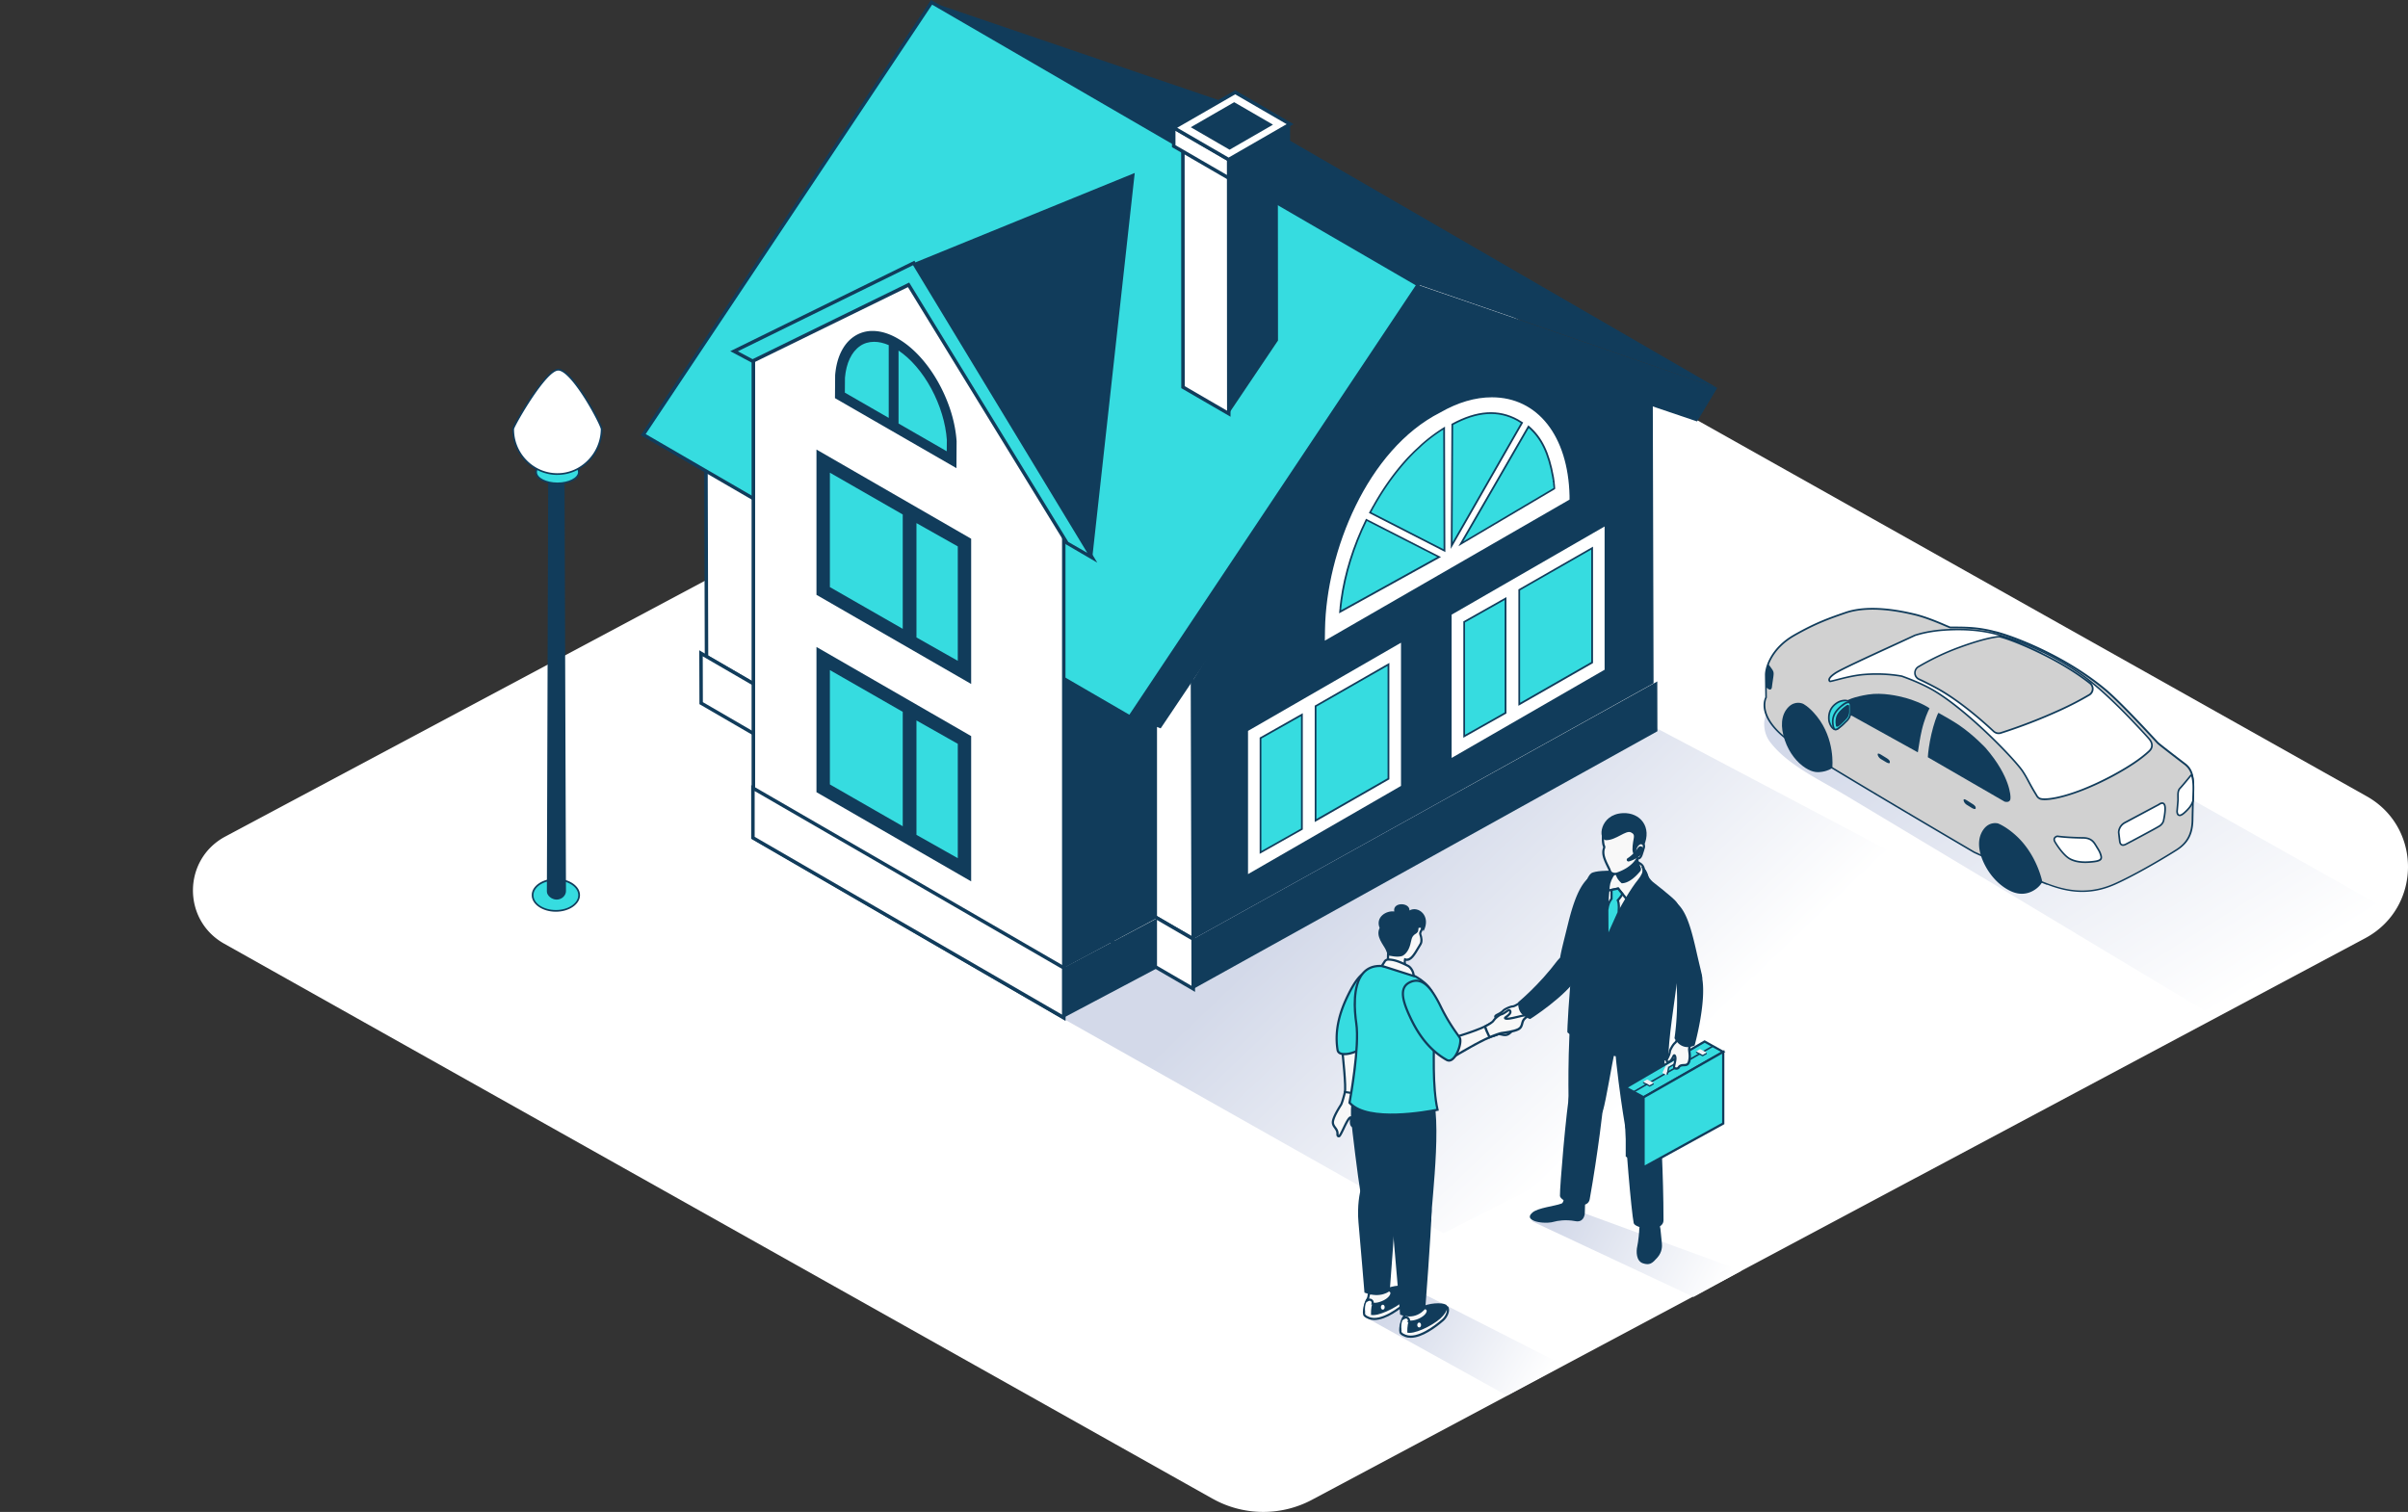 <svg xmlns="http://www.w3.org/2000/svg" width="379" height="238" fill="none"><rect width="100%" height="100%" fill="#333333" stroke="none"/><path fill="#fff" d="M190.844 235.918 35.293 148.556c-6.608-3.699-6.553-13.215.102-16.839l165.371-88.19a27.3 27.3 0 0 1 26.367.15l145.342 81.656c8.758 4.897 8.684 17.508-.13 22.312l-165.706 88.366a16.32 16.32 0 0 1-15.785-.093z"/><path fill="url(#a)" d="m321.025 146.456-93.836 47.681-62.917-35.517 90.495-47.133z" style="mix-blend-mode:multiply"/><path fill="#fff" d="m187.792 147.822-76.598-44.448-.112-40.061 76.599 43.89z"/><path fill="#113C5B" d="m188.071 148.296-.409-.242-76.738-44.522v-.158l-.112-40.536.41.233 76.738 43.964v.158l.121 41.093zm-76.598-45.08 76.049 44.132-.111-39.987-76.05-43.566.112 39.43z"/><path fill="#113C5B" d="m260.863 115.111-73.043 40.554-.028-7.843 73.052-40.554z"/><path fill="#fff" d="m187.82 155.665-77.464-44.978-.019-7.843 77.455 44.978z"/><path fill="#113C5B" d="m188.09 156.139-.41-.242-77.594-45.052-.028-8.484.41.241 77.594 45.052zm-77.464-45.61 76.905 44.653-.018-7.212-76.906-44.652z"/><path fill="#113C5B" d="m260.137 63.108.121 44.448-72.466 40.266-.112-40.619 35.433-56.808 37.024 12.713M182.105 152.422l-14.649 7.75-.028-7.843 14.677-7.769z"/><path fill="#113C5B" d="m182.105 144.513-14.668 7.862-.019-45.554 14.687-7.87zM270.282 61.063 223.224 44.81 146.626.362l45.652 15.557 78.004 45.144"/><path fill="#606060" d="M178.066 102.807s0 .028.019.037c0 0 0-.018-.01-.028 0-.018-.009-.028-.018-.037v.009z"/><path fill="#fff" d="m220.637 123.8-24.347 14.032v-22.861l24.347-14.041z"/><path fill="#113C5B" d="M196.159 138.074v-23.186l.065-.037 24.553-14.153v23.185l-.065.038zm.27-23.019V137.6l24.078-13.884v-22.544z"/><path fill="#36DCE0" d="m218.533 122.583-11.466 6.57v-18.001l11.466-6.579z"/><path fill="#113C5B" d="M206.927 129.394v-18.316l11.746-6.728v18.325l-11.746 6.728zm.27-18.158v17.684l11.197-6.412v-17.684z"/><path fill="#36DCE0" d="m204.908 130.509-6.506 3.68v-18.01l6.506-3.67z"/><path fill="#113C5B" d="M198.262 134.421v-18.316l6.785-3.838v18.316l-6.785 3.829zm.27-18.158v17.694l6.236-3.522v-17.694zM270.282 61.063l-3.174 5.279-42.357-14.349-42.068 62.662-4.84-1.784 45.214-68.07 47.225 16.262"/><path fill="#36DCE0" d="m223.225 44.81-45.382 68.061-76.608-44.448L146.626.363l76.599 44.447"/><path fill="#113C5B" d="m177.926 113.234-.223-.13-76.85-44.597.158-.242L146.533 0l.223.13 76.85 44.597-.158.241-45.531 68.266h.009Zm-76.3-44.903 76.123 44.178 45.085-67.597L146.71.734 101.626 68.33"/><path fill="#fff" d="m148.087 41.372 19.35 31.865v86.972l-48.863-28.353V56.51l29.513-15.138"/><path fill="#113C5B" d="m167.707 160.683-49.412-28.669V56.342l.149-.074L148.18 41.01l.131.214 19.387 31.94v87.52zm-48.863-28.985 48.314 28.028V73.311l-19.173-31.586-29.132 14.952v75.021z"/><path fill="#36DCE0" d="m171.914 87.799-3.956-2.277-24.952-40.675-24.553 12.007-2.922-1.562 28.284-13.883 28.099 46.39"/><path fill="#113C5B" d="m172.705 88.57-4.979-2.908L142.903 45.2l-24.45 11.96-3.518-1.877 28.983-14.237.13.214 28.657 47.31m-4.551-3.252 2.978 1.71-27.428-45.275-27.578 13.549 2.327 1.236 24.646-12.062.13.213 24.915 40.62.01.009"/><path fill="#113C5B" d="m171.914 87.8-28.099-46.39 34.782-14.182-6.683 60.571"/><path fill="#fff" d="M226.613 64.827c2.764-1.598 5.538-2.416 8.19-2.416 7.288 0 12.127 6.133 12.351 15.63l.018.688-38.792 22.368.037-2.053c.205-12.211 6.655-28.353 18.205-34.207l-.009-.01"/><path fill="#113C5B" d="m208.23 101.329.038-2.295c.204-12.257 6.682-28.445 18.279-34.328 2.802-1.617 5.575-2.434 8.256-2.434 7.362 0 12.267 6.188 12.49 15.77l.019.77-.066.038-39.006 22.489zm26.573-38.788c-2.634 0-5.361.809-8.126 2.398-11.503 5.836-17.925 21.921-18.13 34.095l-.028 1.812 38.513-22.2v-.605c-.223-9.413-5.016-15.5-12.22-15.5z"/><path fill="#36DCE0" d="M215.964 80.095s.019-.037.038-.065a.444.444 0 0 1 .037-.065c.009-.019.028-.037.037-.065.009-.028.028-.047.037-.074l.038-.065c.009-.028.028-.047.037-.075.009-.018.028-.037.037-.065.009-.018.019-.046.037-.065l.038-.065c.009-.028.027-.037.037-.065 1.582-2.788 3.397-5.288 5.361-7.388l.046-.046c.019-.019.028-.037.047-.047.018-.018.028-.037.046-.046.01-.019.028-.028.047-.047.018-.018.028-.037.046-.046.019-.019.028-.037.047-.047.009-.018.028-.027.14-.148l.046-.047c.019-.018.028-.037.047-.046l.046-.047.391-.39c.019-.019.028-.028 1.136-1.06a24.677 24.677 0 0 1 3.499-2.601l.056 19.292-11.709-5.994c.084-.149.159-.307.242-.456.028-.046.047-.093.075-.148l.018-.019"/><path fill="#113C5B" d="m227.487 86.907-12.034-6.161.391-.725.121.065-.103-.093.056-.102s.028-.047.037-.065l.14-.251.139.037-.121-.065s.019-.037.038-.056l.074-.13c1.582-2.797 3.397-5.287 5.38-7.416l.046-.046.037-.037.205-.214.047-.046.242-.242c.13-.13.251-.26.391-.39.018-.019.028-.028 1.135-1.06a25.91 25.91 0 0 1 3.518-2.62l.205-.13.056 19.766zm-11.662-6.273 11.383 5.827-.056-18.827a24.287 24.287 0 0 0-3.276 2.462c-1.015.948-1.117 1.041-1.126 1.05l-.391.39-.233.242s-.037.028-.037.037l-.205.214s-.028.037-.047.047l-.018.018c-1.992 2.138-3.788 4.61-5.361 7.379l-.261.455s-.037.065-.046.084l-.317.604-.009.018"/><path fill="#36DCE0" d="M210.949 95.986v-.316l.028-.25c0-.02 0-.038.046-.447 0-.019 0-.037.066-.465.567-4.181 1.926-8.54 3.946-12.675l11.438 5.855-15.58 8.623v-.065c0-.083.019-.167.019-.25l.037-.01"/><path fill="#113C5B" d="m210.762 96.544.075-.8.139-.037h-.139l.028-.297c0-.019 0-.037.037-.316l.074-.604c.568-4.2 1.945-8.596 3.965-12.713l.065-.12.121.065 11.672 5.966-.224.12-15.813 8.745v-.01m.326-.549v.056l15.124-8.373-11.085-5.668c-1.973 4.06-3.313 8.382-3.872 12.508l-.074.604c-.028.27-.037.288-.037.306l-.047.447-.139.028h.139v.102l-.009-.01"/><path fill="#36DCE0" d="m238.842 66.12.707.436-11.066 19.32.093-19.07c3.965-2.155 7.278-2.322 10.266-.678v-.009"/><path fill="#113C5B" d="m228.343 86.396.103-19.673.074-.037c3.937-2.147 7.334-2.36 10.396-.679l.708.437.111.065-.065.12-11.327 19.776v-.01m.373-19.506-.094 18.465 10.741-18.753c-.186-.12-.558-.344-.586-.362-2.96-1.627-6.245-1.413-10.061.65"/><path fill="#36DCE0" d="M244.436 75.115s.009.065.019.111v.047c0 .018 0 .037.037.278v.047c.009.093.028.186.037.279v.223c.009.111.028.223.037.344 0 .018 0 .037.037.39v.056l-14.733 8.716 10.657-18.455c2.047 1.747 3.183 4.144 3.862 7.954l.047.01"/><path fill="#113C5B" d="m229.544 85.996.261-.455 10.74-18.595.121.111c2.048 1.747 3.22 4.154 3.909 8.03l.112.77v.056l.018.177c.01.102.028.214.038.334v.056l.037.428-.065.102-15.19 8.986h.019m11.076-18.623-10.313 17.861 14.212-8.41-.037-.353c-.009-.13-.028-.242-.037-.344v-.037l.13-.056-.139.019v-.093s-.019-.037-.019-.047l-.037-.288.13-.065-.14.019-.065-.428c-.661-3.735-1.777-6.068-3.695-7.768l.01-.01m4.011 9.47h.019-.028.009"/><path fill="#fff" d="m193.395 65.125-7.204-4.182-.019-39.848 7.204 4.182.019 39.848"/><path fill="#113C5B" d="m193.674 65.599-7.753-4.498-.019-40.49 7.753 4.499.019 40.489m-7.204-4.814 6.655 3.866-.019-39.216-6.655-3.857.019 39.216v-.01"/><path fill="#BA1A15" d="m201.12 20.807-7.744 4.47-7.204-4.182 7.753-4.47z"/><path fill="#113C5B" d="m201.148 53.601-7.753 11.524-.019-39.848 7.744-4.47.028 32.794"/><path fill="#fff" d="m193.386 28.027-8.647-5.018-.009-2.9 8.646 5.019.01 2.9"/><path fill="#113C5B" d="m193.656 28.501-9.196-5.334v-3.54l9.186 5.334v3.54h.01m-8.647-5.65 8.097 4.693v-2.277l-8.097-4.692V22.852"/><path fill="#fff" d="m203.047 19.552-9.671 5.576-8.646-5.018 9.67-5.576 8.647 5.018"/><path fill="#113C5B" d="M193.376 25.435 184.19 20.1l10.219-5.891 9.187 5.334-10.22 5.892m-8.097-5.325 8.097 4.693 9.131-5.26-8.098-4.693-9.13 5.26"/><path fill="#113C5B" d="m200.357 19.627-6.832 3.94-6.105-3.54 6.831-3.941 6.106 3.54M203.056 22.452l-9.67 5.575-.01-2.899 9.671-5.576.009 2.9"/><path fill="#fff" d="M167.418 160.191 118.5 131.885v-7.834l48.918 28.306z"/><path fill="#113C5B" d="m167.688 160.665-49.459-28.623v-8.465l49.459 28.622zm-48.909-28.938 48.369 27.99v-7.202l-48.369-27.99zM132.349 55.46c.503-1.05 1.182-1.877 2.02-2.454a5.121 5.121 0 0 1 2.969-.91c1.256 0 2.597.4 3.974 1.199 2.476 1.421 4.803 3.995 6.543 7.22a24.496 24.496 0 0 1 1.861 4.442c.457 1.515.745 3.02.847 4.516l-.027 4.22-19.118-11.022.028-3.615c.112-1.375.419-2.583.903-3.596"/><path fill="#36DCE0" d="M135.337 54.484c.651-.455 1.414-.678 2.243-.678.735 0 1.498.176 2.299.52v11.458l-6.906-3.977.018-2.351c.196-2.277 1.024-4.052 2.346-4.963zM146.58 61.184c1.396 2.584 2.261 5.446 2.447 8.067l-.018 1.784-7.586-4.368V55.181c1.936 1.301 3.751 3.401 5.157 6.003"/><path fill="#fff" d="m252.691 105.511-24.348 14.032v-22.86l24.348-14.042z"/><path fill="#113C5B" d="M228.204 119.776V96.59l.065-.037L252.822 82.4v23.176l-.065.037-24.553 14.153zm.27-23.019v22.554l24.078-13.884V82.874l-24.078 13.883"/><path fill="#36DCE0" d="m250.588 104.294-11.476 6.57v-18l11.476-6.58z"/><path fill="#113C5B" d="M238.982 111.096V92.78l11.746-6.728v18.325l-11.746 6.728zm.27-18.158v17.684l11.196-6.412V86.516l-11.196 6.412v.01"/><path fill="#36DCE0" d="m236.962 112.221-6.515 3.68v-18.01l6.515-3.68z"/><path fill="#113C5B" d="M230.317 116.133V97.817l6.785-3.829v18.316zm.27-18.158v17.693l6.236-3.522V94.453l-6.236 3.522M152.853 138.743l-24.348-14.042v-22.86l24.348 14.032z"/><path fill="#36DCE0" d="m142.084 130.063-11.466-6.579v-18.001l11.466 6.57zM144.244 113.41V131.42l6.505 3.67v-18z"/><path fill="#113C5B" d="m152.853 107.667-24.348-14.032v-22.87l24.348 14.042z"/><path fill="#36DCE0" d="m142.084 98.988-11.466-6.57v-18.01l11.466 6.58v18M150.749 104.024l-6.505-3.68v-18l6.505 3.67z"/><path fill="url(#b)" d="M326.758 146.948c-12.193-7.304-24.376-14.617-36.568-21.922-3.937-2.36-8.879-4.637-11.625-8.261a4.566 4.566 0 0 1-.698-1.412c-1.052-3.792 2.299-5.567 5.203-6.775 4.877-2.017 9.81-3.996 15.04-5.065 1.908-.39 3.891-.65 5.845-.241 4.654.966 10.015 5.102 14.222 7.471 5.575 3.141 11.14 6.282 16.715 9.423 11.588 6.524 23.166 13.057 34.754 19.58 3.723 2.101 2.81 1.589 6.543 3.69l-29.03 15.76-20.401-12.229z" style="mix-blend-mode:multiply"/><path fill="#D1D1D1" d="M343.818 120.222s-3.797-2.899-4.188-3.262c-.019-.018-5.687-6.235-8.293-8.4-6.878-5.725-15.524-8.69-17.553-9.117a1.584 1.584 0 0 1-.233-.074c-2.429-.576-4.086-.585-6.599-.585-.13 0-3.239-1.506-5.751-2.091-2.69-.623-7.195-1.46-10.75-.233-2.513.874-4.663 1.617-8.051 3.55-3.555 2.026-4.477 5.028-4.477 6.226 0 .093.047 3.55.047 3.55s-1.666 2.862 3.481 6.728c2.922 2.184 29.271 17.638 29.271 17.638s8.367 3.829 11.513 5.028c2.922 1.115 6.375 1.84 10.471.055 2.224-.966 6.375-3.224 9.865-5.436 1.806-1.143 2.513-2.639 2.513-4.888 0-.66.121-4.479.121-4.684.047-2.276-.354-3.252-1.396-4.014z"/><path fill="#113C5B" d="M322.198 139.3c-3.118-1.18-11.439-4.99-11.532-5.037-.261-.158-26.395-15.472-29.29-17.647-4.951-3.708-3.713-6.514-3.537-6.858 0-.381-.046-3.429-.046-3.522 0-1.301.949-4.293 4.542-6.347 3.406-1.942 5.566-2.695 8.079-3.56 3.936-1.365 9.121-.166 10.824.224 1.899.437 4.104 1.385 5.165 1.85.289.12.531.222.559.231 2.401 0 4.141 0 6.654.605 0 0 .066.027.196.055 2.364.493 10.927 3.587 17.609 9.145 2.187 1.821 6.478 6.421 8.218 8.317l.084.083c.373.353 4.086 3.188 4.17 3.253 1.117.818 1.498 1.896 1.452 4.117 0 .055-.01.343-.019.762a272.939 272.939 0 0 0-.102 3.912c0 2.36-.773 3.856-2.578 4.999-3.37 2.128-7.53 4.424-9.885 5.446-1.815.79-3.499 1.078-5.044 1.078-2.122 0-3.984-.558-5.519-1.143zm-8.675-39.801c-2.457-.586-4.188-.586-6.571-.586-.055 0-.111-.028-.66-.26-1.061-.455-3.258-1.403-5.129-1.83-1.684-.39-6.813-1.571-10.675-.233-2.494.864-4.644 1.608-8.032 3.541-3.621 2.063-4.412 5.111-4.412 6.114 0 .093.047 3.513.047 3.55v.037l-.019.028s-1.536 2.825 3.444 6.561c2.876 2.156 29.001 17.471 29.252 17.619.084.038 8.405 3.848 11.504 5.019 2.616.994 6.152 1.895 10.368.065 2.346-1.013 6.488-3.299 9.847-5.427 1.722-1.088 2.458-2.519 2.458-4.777 0-.493.065-2.723.102-3.922.009-.418.019-.706.019-.762.046-2.146-.298-3.131-1.35-3.903-.158-.12-3.807-2.908-4.188-3.261 0 0-.037-.038-.103-.112-1.74-1.886-6.012-6.477-8.19-8.289-6.645-5.52-15.143-8.596-17.498-9.089a.908.908 0 0 1-.232-.074l.018-.01"/><path fill="#fff" d="m334.437 129.496 5.333-2.853s1.005-.808 1.005.642c0 .771-.223 1.737-.223 1.737s-.037.604-.689 1.013c-.651.419-5.24 2.835-5.24 2.835s-.875.529-.996-.437l-.167-1.403s-.038-.995.968-1.543z"/><path fill="#113C5B" d="M333.878 133.093c-.205-.102-.326-.316-.372-.632a60.25 60.25 0 0 1-.168-1.413c0-.046-.018-1.078 1.034-1.663l5.314-2.834c.046-.037.484-.381.847-.205.242.121.372.437.372.948 0 .781-.214 1.729-.223 1.747 0 .028-.047.669-.754 1.115-.652.409-5.054 2.742-5.24 2.835-.019 0-.27.167-.549.167a.663.663 0 0 1-.261-.056zm5.957-6.329-5.333 2.853c-.912.502-.903 1.385-.903 1.413l.168 1.403c.027.232.102.372.223.437.186.083.475-.037.577-.102.046-.019 4.588-2.426 5.231-2.835.586-.362.633-.892.633-.929 0 0 .214-.957.214-1.71 0-.39-.084-.641-.224-.715-.028-.019-.065-.019-.102-.019-.177 0-.391.139-.484.214zM277.951 108.16c.903.883.94-.037.94-.037.335-2.64.503-2.082-.447-3.429-.028-.038-.139-.093-.158-.131-.456 1.078-.363 1.859-.344 3.597zM310.954 127.21c0 .26-.381.102-.586-.018l-.828-.511c-.326-.224-.447-.493-.475-.651-.084-.4.363-.13.568 0l.791.502c.205.121.521.362.53.576v.111zM297.45 119.999c.009.26-.382.102-.587-.019l-.837-.502c-.326-.223-.447-.492-.484-.641-.084-.399.363-.13.567-.009l.801.492c.205.121.521.363.53.567v.121z"/><path fill="#fff" d="M344.954 121.988a.826.826 0 0 0-.242.213s-1.163 1.441-1.61 1.905c-.447.465-.27 1.32-.307 1.887-.056.79-.14 1.728-.14 1.728s-.018 1.292 1.192.186c.605-.557 1.089-1.087 1.321-1.877.019-.697.037-1.208.047-1.589v-.074c.018-1.032-.056-1.785-.261-2.379"/><path fill="#113C5B" d="M342.869 128.437c-.344-.149-.344-.669-.344-.734 0 0 .084-.93.149-1.729.009-.139 0-.297 0-.474-.01-.52-.028-1.115.344-1.496.438-.455 1.592-1.877 1.601-1.896.019-.018.14-.185.289-.25l.13-.066.046.14c.205.595.289 1.366.27 2.416v.074c-.009.363-.028.855-.046 1.515v.102c-.233.79-.689 1.329-1.359 1.943-.354.325-.642.492-.875.492a.437.437 0 0 1-.186-.046zm1.945-6.161c-.046.055-1.172 1.449-1.619 1.914-.289.307-.279.836-.27 1.31v.502c-.056.79-.139 1.719-.139 1.719 0 .103.037.419.195.484.084.037.307.037.782-.4.651-.595 1.07-1.087 1.275-1.794v-.074c.018-.66.037-1.143.046-1.515v-.065c.019-.92-.046-1.617-.204-2.156a.27.27 0 0 0-.066.084z"/><path fill="#fff" d="M330.685 134.71c-.167-.632-.372-.911-.902-1.775-.382-.623-.866-1.032-1.927-1.05-2.755-.037-4.058-.251-4.058-.251s-.726.148-.391.827c.149.307 1.387 2.277 2.495 2.788.679.316 1.545.539 2.978.436 1.498-.111 1.992-.288 1.815-.975z"/><path fill="#113C5B" d="M325.846 135.369c-1.163-.539-2.411-2.574-2.55-2.843-.121-.242-.14-.456-.047-.632.14-.298.512-.381.521-.381h.056c.01 0 1.331.213 4.04.251 1.191.018 1.684.548 2.029 1.115l.204.325c.391.632.568.911.717 1.487.065.26.047.474-.065.632-.242.325-.838.427-1.862.502a9.351 9.351 0 0 1-.688.027c-1.164 0-1.862-.241-2.355-.473zm4.03-2.035-.205-.325c-.363-.586-.8-.976-1.815-.985-2.522-.037-3.853-.223-4.058-.251-.065.018-.251.084-.325.232-.047.112-.038.242.046.409.121.251 1.35 2.23 2.429 2.723.55.26 1.387.539 2.914.427.874-.065 1.489-.158 1.666-.399.046-.065.093-.167.027-.418-.139-.53-.297-.79-.688-1.413zM314.482 129.627s-1.341-.4-2.308.957c-1.052 1.477-.838 3.503.232 5.585 1.071 2.081 2.653 3.466 4.105 4.126 1.452.669 2.587.353 3.211.065 1.266-.586 1.722-1.543 1.722-1.543s-.838-4.377-4.282-7.415c-1.545-1.366-2.68-1.775-2.68-1.775"/><path fill="#113C5B" d="M315.17 133.4c.857.501 1.741 2.053 1.946 2.825.204.78.177 1.44-.326 1.756-.503.316-1.834-.139-2.634-1.124-.8-.986-1.135-2.147-1.135-2.677 0-.53.456-1.765 2.14-.78zM283.721 110.762s-1.182-.548-2.261.567c-1.173 1.217-1.248 3.113-.549 5.176.698 2.063 1.973 3.55 3.22 4.358 1.247.809 2.057.725 2.69.623.958-.149 1.563-.595 1.563-.595.019-.176.475-4.516-2.429-8.14-1.303-1.617-2.234-1.998-2.234-1.998z"/><path fill="#113C5B" d="M283.833 114.572c.726.585 1.331 2.128 1.415 2.881.083.743-.14 1.245-.652 1.468-.512.223-1.563-.27-2.168-1.282-.605-1.023-.633-2.054-.615-2.547.019-.548.587-1.654 2.011-.511zM316.436 125.51s.093-3.151-3.918-7.779c0 0-1.861-2.007-4.188-3.596-.801-.548-2.402-1.468-3.23-1.924-.223.289-.763 1.813-1.126 3.402-.317 1.384-.512 2.825-.549 3.587l12.081 6.988s1.014.325.921-.688zM302.466 114.971c.4-1.7.977-3.001 1.229-3.475-1.033-.725-2.765-1.366-3.732-1.626-1.201-.326-3.705-.902-5.948-.539-2.085.334-3.416.827-3.927 1.375-.68.725.288 1.357.288 1.357l11.476 6.365c.195-1.161.344-2.304.614-3.438z"/><path fill="#36DCE0" d="M289.325 110.539c-.764.427-1.573 1.217-1.471 2.722.047.772.698 1.961 1.405 1.45.726-.53.959-.892 1.331-1.236.307-.288.615-.725.615-1.254 0-.53.055-.772.037-1.236-.037-1.05-1.452-.707-1.908-.446z"/><path fill="#113C5B" d="M288.617 114.888c-.484-.223-.856-1.022-.893-1.626-.084-1.255.456-2.24 1.545-2.844.344-.195 1.191-.437 1.703-.149.177.093.382.298.4.707 0 .25 0 .436-.018.641-.01.167-.019.344-.019.595 0 .604-.354 1.068-.661 1.347a4.71 4.71 0 0 0-.316.316c-.242.26-.512.548-1.024.92a.707.707 0 0 1-.428.149.66.66 0 0 1-.289-.065zm.773-4.247c-1.005.567-1.48 1.44-1.406 2.602.038.52.363 1.227.745 1.413.149.074.298.055.447-.056.493-.363.754-.641.996-.892.111-.121.214-.223.325-.335.261-.251.577-.65.577-1.161 0-.261.01-.447.019-.614.009-.204.019-.372.009-.613 0-.232-.093-.4-.26-.493a1.002 1.002 0 0 0-.456-.093c-.373 0-.782.131-.996.251z"/><path fill="#36DCE0" d="M289.874 111.096c-.959.8-1.527 1.617-1.397 2.825.038.298.066.567.242.874a.534.534 0 0 0 .54-.084c.726-.529.95-.799 1.313-1.143.307-.288.67-.687.679-1.468 0-.548 0-.641-.009-1.106 0-.046 0-.083-.019-.13-.13-.502-.642-.353-1.349.242z"/><path fill="#113C5B" d="m288.673 114.916-.046-.019-.019-.046c-.177-.316-.223-.595-.261-.92-.149-1.403.643-2.277 1.443-2.937.549-.464.959-.632 1.247-.548.112.037.251.13.317.381a.741.741 0 0 1 .018.149c.019.455.019.557.009 1.115 0 .78-.353 1.217-.716 1.561-.084.074-.158.149-.233.223-.26.26-.53.52-1.098.939a.68.68 0 0 1-.419.148.74.74 0 0 1-.242-.046m1.284-3.717c-1.07.892-1.461 1.682-1.349 2.713.028.288.065.521.205.772.13.037.251 0 .372-.084a8.11 8.11 0 0 0 1.07-.911c.075-.074.149-.148.233-.223.307-.288.633-.66.642-1.375 0-.548 0-.641-.009-1.097 0-.037 0-.074-.009-.102-.038-.158-.121-.186-.14-.195h-.075c-.13 0-.409.084-.921.511z"/><path fill="#113C5B" d="M290.311 111.245s-.698.511-1.098 1.143c-.223.335-.335.892-.316 1.357.027.455.083.595.121.622.158.121.4-.037.809-.408.354-.316.791-.8.791-.8s.41-.362.438-1.022c.009-.325 0-.92 0-.929 0-.456-.447-.223-.735.046z"/><path fill="#fff" d="M288.049 107.249c.67-.083 2.858-.836 5.166-1.059 3.062-.26 5.389.112 6.096.242 2.038.734 3.751 1.505 5.035 2.258 5.454 3.234 12.844 10.984 13.998 12.712.866 1.311.838 1.59 2.178 3.764 0 0 .177.4.531.53.977.399 5.193-.26 11.383-3.569 3.369-1.821 4.97-3.103 5.835-3.921.996-.957-.093-1.998-.093-1.998s-.577-.688-2.997-3.216c-2.727-2.834-4.793-4.609-4.793-4.609s-1.154-.994-2.15-1.747c-2.997-2.212-6.478-4.07-10.229-5.585-1.2-.465-1.973-.734-2.392-.836-2.066-.688-4.988-1.422-9.828-1.069-2.792.223-4.365.827-4.402.827-3.584 1.691-11.504 5.223-12.565 5.975-1.461 1.004-.773 1.283-.773 1.283zm13.887-2.304a40.007 40.007 0 0 1 6.412-3.039c3.332-1.217 5.166-1.589 6.218-1.701.13 0 .223 0 .353.047.931.242 3.323 1.087 6.497 2.658 3.704 1.821 6.189 3.568 7.567 4.655.595.484.53 1.413-.131 1.813a46.002 46.002 0 0 1-4.616 2.388 85.517 85.517 0 0 1-9.335 3.605c-.4.112-.773.019-1.089-.241-1.992-1.859-5.566-4.963-9.028-6.849a50.1 50.1 0 0 0-2.727-1.375 1.113 1.113 0 0 1-.112-1.97z"/><path fill="#113C5B" d="M321.006 125.826c-.4-.149-.596-.586-.596-.586-.679-1.096-1.005-1.728-1.275-2.23a15.58 15.58 0 0 0-.893-1.534c-1.21-1.812-8.535-9.46-13.952-12.675-1.303-.762-3.043-1.543-4.998-2.24-.847-.158-3.127-.492-6.068-.241-1.554.149-3.071.548-4.077.808-.484.121-.856.223-1.079.26h-.065a.405.405 0 0 1-.242-.325c-.038-.325.288-.706.996-1.189.781-.549 5.063-2.519 8.841-4.256a891.723 891.723 0 0 0 3.779-1.738c.009 0 .037-.01.075-.019 1.563-.502 3.22-.715 4.346-.799 4.84-.353 7.818.381 9.866 1.069.474.121 1.303.418 2.41.845 3.9 1.571 7.353 3.448 10.257 5.595a48.95 48.95 0 0 1 2.159 1.756c.019.019 2.104 1.812 4.803 4.619 2.382 2.49 2.987 3.206 2.987 3.206s.549.529.549 1.198c0 .363-.158.697-.465.985-1.294 1.227-3.211 2.51-5.863 3.941-5.008 2.667-8.907 3.68-10.694 3.68-.354 0-.615-.038-.801-.112zm.456-23.028c3.658 1.793 6.152 3.531 7.595 4.665.316.26.484.641.456 1.05a1.258 1.258 0 0 1-.605.985 50.06 50.06 0 0 1-4.626 2.398 84.1 84.1 0 0 1-9.354 3.614c-.437.131-.856.028-1.209-.269-1.853-1.729-5.492-4.916-9.001-6.821-.93-.502-1.87-.976-2.717-1.366a1.213 1.213 0 0 1-.726-1.059 1.254 1.254 0 0 1 .605-1.143 40.102 40.102 0 0 1 6.431-3.049c2.671-.975 4.775-1.551 6.255-1.709h.148c-1.991-.586-4.756-1.088-8.907-.781-1.107.084-2.745.297-4.281.79-.046.018-.065.018-.084.028-.996.464-2.317 1.078-3.732 1.728-3.583 1.645-8.041 3.699-8.795 4.228-.819.558-.894.846-.884.939 0 .056.037.084.055.102.214-.037.568-.13 1.006-.241 1.014-.261 2.55-.669 4.123-.818 2.969-.26 5.277.084 6.152.251 1.992.715 3.741 1.496 5.054 2.267 5.454 3.225 12.816 10.919 14.035 12.75.428.651.642 1.05.912 1.552s.596 1.124 1.275 2.23c0 0 .158.353.466.465.819.334 4.783-.102 11.271-3.559 2.633-1.413 4.532-2.695 5.807-3.894.252-.242.382-.511.382-.799 0-.548-.465-1.004-.475-1.022 0 0-.605-.716-2.987-3.206-2.69-2.798-4.766-4.582-4.784-4.6a52.275 52.275 0 0 0-2.141-1.747c-2.885-2.138-6.31-4.006-10.201-5.567-.214-.083-.409-.158-.595-.232a55.083 55.083 0 0 1 4.095 1.831zm-13.076-.762c-2.16.79-4.31 1.812-6.385 3.029a.974.974 0 0 0-.484.902.961.961 0 0 0 .577.836c.856.39 1.805.874 2.736 1.375 3.537 1.924 7.195 5.13 9.047 6.859.279.241.614.315.958.223a85.754 85.754 0 0 0 9.326-3.606 47.111 47.111 0 0 0 4.598-2.388.972.972 0 0 0 .112-1.599c-1.434-1.133-3.9-2.853-7.539-4.637-3.22-1.589-5.584-2.416-6.487-2.648-.112-.038-.186-.037-.298-.037-1.443.157-3.528.724-6.18 1.7z"/><path fill="url(#c)" d="M315.636 100.233a.767.767 0 0 1 .103.037.411.411 0 0 1-.103-.037"/><path fill="#36DCE0" d="M91.146 140.917c0 1.348-1.638 2.472-3.658 2.472s-3.657-1.115-3.657-2.472c0-1.356 1.638-2.462 3.657-2.462 2.02 0 3.658 1.115 3.658 2.462"/><path fill="#113C5B" d="M87.488 143.519c-2.094 0-3.797-1.171-3.797-2.611 0-1.44 1.703-2.602 3.797-2.602 2.094 0 3.798 1.171 3.798 2.602 0 1.431-1.704 2.611-3.798 2.611m0-4.934c-1.945 0-3.527 1.04-3.527 2.332 0 1.292 1.582 2.333 3.527 2.333s3.528-1.05 3.528-2.333c0-1.282-1.583-2.332-3.528-2.332"/><path fill="#113C5B" d="M87.563 141.605c-.68 0-1.49-.595-1.49-1.273l.252-78.45c0-.68.55-1.237 1.238-1.237.689 0 1.238.558 1.238 1.236l.279 78.376c0 .679-.605 1.357-1.517 1.357v-.009"/><path fill="#36DCE0" d="M91.118 74.324c0 .976-1.508 1.785-3.37 1.785-1.86 0-3.369-.809-3.369-1.785 0-.975 1.508-1.784 3.37-1.784 1.861 0 3.369.808 3.369 1.784"/><path fill="#113C5B" d="M87.74 76.239c-1.937 0-3.51-.865-3.51-1.924 0-1.06 1.573-1.924 3.51-1.924 1.935 0 3.508.865 3.508 1.924 0 1.06-1.573 1.924-3.509 1.924m0-3.569c-1.75 0-3.23.753-3.23 1.645s1.48 1.645 3.23 1.645 3.238-.753 3.238-1.645-1.48-1.645-3.239-1.645"/><path fill="#fff" d="M87.88 58.192c-2.048-.019-7.102 8.94-7.102 9.34-.038 3.837 3.052 7.062 6.906 7.09 3.844.037 6.99-3.216 7.027-7.063 0-.706-4.598-9.358-6.823-9.376l-.009.009"/><path fill="#113C5B" d="M87.74 74.761h-.056a7.016 7.016 0 0 1-5.007-2.165 7.202 7.202 0 0 1-2.039-5.074c0-.446 3.35-6.273 5.612-8.494.67-.66 1.201-.975 1.63-.975 1.256 0 3.07 2.453 4.364 4.488 1.406 2.212 2.597 4.61 2.597 5.018a7.292 7.292 0 0 1-2.122 5.074c-1.35 1.366-3.118 2.119-4.98 2.119v.01m.13-16.43c-1.945 0-6.869 8.662-6.962 9.21a6.874 6.874 0 0 0 1.955 4.87 6.732 6.732 0 0 0 4.811 2.08h.056c1.797 0 3.49-.724 4.784-2.034a7.033 7.033 0 0 0 2.048-4.888c0-.288-1.08-2.537-2.55-4.87-1.76-2.77-3.258-4.358-4.133-4.367h-.009"/><path fill="url(#d)" d="m214.606 207.176 22.57 12.508 8.898-4.804-22.868-11.635z" style="mix-blend-mode:multiply"/><path fill="url(#e)" d="m241.001 192.186 25.549 11.969 7.557-4.126-24.664-9.014z" style="mix-blend-mode:multiply"/><path fill="#F8F8F8" d="M240.88 159.15s-1.228-1.608-1.368-1.515c-.14.093-1.033.762-1.443.79-.409.028-1.284.446-1.452.641-.558.641-1.563.725-1.2 1.115.288.307.828 0 1.107-.139.112-.047.363-.232.345 0-.038.613-2.039 2.5-1.964 2.788.084.288.372.111.484.055.791-.353 1.349.391 2.131-.195.68-.511 1.527-1.803 1.759-2.146.233-.344 1.592-1.394 1.592-1.394z"/><path fill="#113C5B" d="M234.952 163.137c-.065-.028-.158-.103-.205-.261-.056-.204.158-.474.829-1.264.372-.446.912-1.078 1.079-1.431-.018 0-.037.019-.046.028l-.084.037c-.307.149-.875.428-1.229.056-.102-.111-.139-.223-.121-.325.038-.214.252-.325.54-.474.251-.13.559-.297.782-.548.205-.233 1.135-.669 1.573-.697.214-.019.642-.251 1.284-.707l.075-.055c.13-.093.27-.186 1.601 1.552l.102.139-.14.102c-.372.288-1.368 1.097-1.554 1.357l-.046.074c-.298.437-1.089 1.617-1.75 2.119-.493.363-.922.279-1.294.195-.288-.065-.568-.121-.903.037-.083.038-.204.103-.335.103-.046 0-.102 0-.149-.028zm1.461-.447c.363.075.652.14 1.015-.13.623-.464 1.387-1.607 1.675-2.035l.047-.074c.204-.307 1.126-1.041 1.489-1.329-.428-.558-.912-1.134-1.099-1.292-.484.344-1.088.744-1.451.762-.391.028-1.201.437-1.331.576-.261.298-.605.484-.875.632-.14.075-.335.177-.354.214 0 0 0 .019.037.047.168.185.577-.01.819-.131l.14-.074c.121-.065.288-.149.428-.065.047.028.121.102.112.251-.019.362-.494.948-1.21 1.784-.307.363-.726.855-.754.985a.724.724 0 0 0 .186-.065l.047-.018a1.36 1.36 0 0 1 .549-.121c.195 0 .372.037.54.074zM251.314 137.405c1.266-.465 2.932.948 2.038 4.098-.186.66-1.88 4.944-3.406 9.07-1.527 4.116-3.444 3.169-4.133 2.156-.688-1.013-.279-2.184.987-7.323 1.256-5.148 2.559-7.277 4.523-7.992z"/><path fill="#113C5B" d="M245.125 151.213c-2.886 3.857-6.134 6.515-6.134 6.515s-.437 1.96 1.843 2.685c0 0 5.603-3.531 7.66-6.858 2.047-3.327-1.899-4.312-3.369-2.342M245.758 189.473c.446-.177.409-1.273.409-1.273l3.351-.539s-.047 2.853-.084 3.345c-.037.428-.279 1.459-1.508 1.217-1.508-.288-2.866-.046-3.323.093-.456.14-1.405.261-2.512.047-1.08-.214-1.797-.716-.903-1.487.893-.771 3.481-.994 4.56-1.413z"/><path fill="#113C5B" d="M252.449 172.727c0 .901-1.005 9.181-2.243 16.048-.363 2.008-4.654.381-4.682-.52-.037-1.357.95-13.252 1.629-17.034.391-2.165 5.287-1.245 5.296 1.506M258.015 193.515c-.018-.176.075-.576.075-.576l2.922-.567s.251.474.326 1.078c.074.604.186 1.924.233 2.305.037.39.065 1.329-.726 2.221-.792.892-1.201 1.245-2.271.883-1.071-.363-1.061-1.878-.885-2.649.177-.771.336-2.509.317-2.695z"/><path fill="#113C5B" d="M261.198 175.84c.158.883.624 9.219.624 16.225 0 2.045-4.505 1.348-4.691.465-.354-1.663-1.396-13.558-1.396-17.052 0-2.203 4.97-2.333 5.463.362M255.13 159.93c.046 1.71-.633 4.117-1.015 5.743-.381 1.617-1.331 7.555-1.824 9.163-.652 2.082-5.417 1.022-5.417-1.728 0-.902-.242-11.942.996-18.818.363-2.008 7.241 4.739 7.269 5.64z"/><path fill="#113C5B" d="M261.822 161.761c.604 2.277-.261 14.144-.475 15.816-.27 2.184-5.073 2.481-5.557-.214-.158-.882-1.954-11.709-1.954-18.706 0-2.044 7.753 2.24 7.986 3.104"/><path fill="#113C5B" d="m253.362 137.061 4.151-1.05s.791.102.996.307c.353.353.595.836.744 1.236.186.483.494.929.894 1.273 0 0 2.997 2.314 3.667 3.094 2.559 2.983-1.238 18.14-1.238 25.026 0 0-6.431-.121-9.912-1.022l-.708-2.593-1.079 1.775c-1.21-.344-4.058-2.435-4.179-2.593-.121-.158 1.154-23.027 3.723-25.025.586-.456 2.95-.428 2.95-.428z"/><path fill="#113C5B" d="M252.403 138.585c.149-.409.409-.781.754-1.05.353-.279.828-.53 1.303-.39 0 0-1.089.409-.913 1.998.075.632-.027 1.663.066 2.843.111 1.338-.615 5.595-.615 5.595l-1.842-5.232.893-.883-.968-.688 1.331-2.193z"/><path fill="#F8F8F8" d="M258.276 136.02c.493.39.847 1.115-.373 2.63-.484.595-1.182 1.626-1.917 2.844-.409.678-2.587 4.293-2.904 5.259l-.074-2.323c0-.325 0-4.414.27-5.399.642-2.36 3.453-4.219 4.988-3.02z"/><path fill="#113C5B" d="m252.906 146.762-.075-2.323c0-.279 0-4.423.27-5.446.4-1.486 1.712-2.899 3.109-3.364.828-.269 1.591-.186 2.159.251.298.233.475.53.512.864.065.558-.214 1.209-.857 2.008-.493.604-1.182 1.635-1.898 2.825l-.028.046c-1.647 2.742-2.671 4.582-2.867 5.186l-.307.938-.037-.985zm5.258-10.603c-.605-.465-1.331-.372-1.833-.204-1.294.436-2.513 1.747-2.886 3.122-.251.939-.27 4.888-.26 5.343.018.632.037 1.162.046 1.552.559-1.124 1.657-3.001 2.578-4.535l.028-.037c.726-1.208 1.424-2.249 1.927-2.862.577-.706.838-1.301.782-1.747-.028-.251-.149-.455-.382-.632"/><path fill="#F8F8F8" d="m254.683 139.877 1.303 1.617a46.056 46.056 0 0 0-1.228 2.165c-.084.149-1.331 2.044-1.331 2.044l-.419-1.264c0-.325-.019-.669-.028-1.05-.028-1.18.056-2.351.14-3.196l1.554-.316z"/><path fill="#113C5B" d="m252.849 144.486-.037-1.096c-.028-1.209.065-2.426.14-3.225v-.13l1.796-.363 1.452 1.794-.065.102a50.592 50.592 0 0 0-1.219 2.156c-.084.158-1.21 1.868-1.341 2.063l-.195.297-.531-1.607zm1.769-4.423-1.322.269c-.074.79-.158 1.924-.13 3.058l.028 1.022.298.91c.474-.724 1.079-1.644 1.126-1.737.363-.688.754-1.385 1.163-2.063l-1.163-1.441zM257.764 134.747s.056.688.484 1.877a.515.515 0 0 1-.074.502c-.447.557-1.676 1.914-2.932 1.914 0 0-.922-.725-.922-1.57 0-.846 3.444-2.714 3.444-2.714z"/><path fill="#F8F8F8" d="M255.698 128.288c3.974.112 2.875 4.507 2.875 4.507s.298.131.14.697c-.158.567-.195.623-.279.902-.084.279-.279.799-.68.715 0 0-.605 1.524-3.192 2.407-.456.158-1.052 0-1.173-.464-.121-.456-.986-1.785-1.023-2.807-.019-.771.269-.715.074-1.152-.205-.437-.707-4.916 3.267-4.805z"/><path fill="#113C5B" d="M253.64 137.618a.85.85 0 0 1-.428-.511c-.037-.13-.149-.362-.279-.622-.307-.632-.726-1.487-.754-2.221-.009-.4.056-.595.103-.744.046-.13.055-.176-.019-.344-.168-.353-.391-2.341.512-3.708.614-.929 1.61-1.375 2.922-1.338 1.136.037 1.992.409 2.523 1.115.93 1.218.633 3.03.539 3.495.112.12.233.353.112.808a12.34 12.34 0 0 1-.195.641c-.028.084-.056.158-.084.26-.196.688-.512.846-.745.855-.204.391-.996 1.627-3.248 2.389a1.311 1.311 0 0 1-.977-.065zm4.142-2.676c.261.056.419-.4.475-.595.037-.111.056-.186.084-.279.046-.13.093-.288.186-.631.111-.4-.037-.493-.037-.493l-.131-.056.037-.139s.503-2.063-.446-3.308c-.475-.623-1.229-.948-2.262-.976-1.191-.028-2.085.362-2.625 1.189-.837 1.273-.586 3.16-.484 3.364.131.279.094.409.028.595-.046.13-.093.288-.083.623.018.669.418 1.487.716 2.081.14.288.261.521.298.688a.484.484 0 0 0 .251.297.924.924 0 0 0 .689.047c2.476-.846 3.081-2.295 3.09-2.314l.056-.139.14.027z"/><path fill="#113C5B" d="M255.446 128c2.709-.121 4.617 2.184 3.277 5.176-.484-.734-1.043.13-1.117.418-.047.158-.196.828-.438.828-.177 0-.232-.642-.232-.642 0-1.84.67-2.323-.252-2.76-.782-.371-2.336 1.236-3.872 1.236-1.368 0-1.079-4.098 2.634-4.256"/><path fill="#36DCE0" d="m255.875 171.203 2.82 1.524 12.528-7.146-2.923-1.627z"/><path fill="#113C5B" d="m255.521 171.203 12.686-7.407.084-.046 3.276 1.83-12.798 7.295-.084.047-3.173-1.719zm12.779-7.054-12.072 7.044 2.457 1.329 12.174-6.942z"/><path fill="#36DCE0" d="M258.695 172.727v11.021l12.527-6.895V165.58z"/><path fill="#113C5B" d="m258.518 172.624 12.881-7.341v11.681l-12.62 6.942-.261.139zm12.528-6.746-12.184 6.951v10.622l12.184-6.701z"/><path fill="#113C5B" d="M258.695 172.727v11.021l-1.452-.864-.251-.149-1.117-.678v-10.854l1.117.604.26.139z"/><path fill="#113C5B" d="m269.724 164.753-12.472 7.193h-.01v10.938l-.251-.149v-10.928l12.481-7.202z"/><path fill="#EFEFF4" d="m262.557 167.96-.26 1.291-.652-.371.549-1.125z"/><path fill="#433BB4" d="m265.899 167.179-.605-.363-.354-.641.512.4z"/><path fill="#EFEFF4" d="m265.293 166.379-2.736 1.58-.363-.204 2.745-1.58z"/><path fill="#113C5B" d="m265.294 166.38-2.737 1.58-.26 1.292.233-.13.214-1.032 2.531-1.459.624.548.195-.111z"/><path fill="#EFEFF4" d="m260.286 170.478-.642.371-1.042-.557.651-.372z"/><path fill="#113C5B" d="M258.602 170.292v.214l1.042.558v-.214zM260.286 170.478v.223l-.642.363v-.214z"/><path fill="#EFEFF4" d="m268.626 165.702-.643.371-1.042-.557.642-.372z"/><path fill="#113C5B" d="M266.941 165.516v.213l1.042.558v-.214zM268.626 165.701v.224l-.643.363v-.214z"/><path fill="#36DCE0" d="m253.65 140.081 1.033-.214.67.846s-.195.437-.726 1.022c.14.251.233.837.14 1.924-.316.66-1.768 3.931-1.768 3.931l-.019-4.312c.158-1.013.289-1.255.679-1.794v-1.394z"/><path fill="#113C5B" d="M252.803 143.25c.149-1.004.289-1.282.67-1.831v-1.477l1.275-.251.81 1.004-.046.092s-.196.428-.68.986c.14.371.177 1.022.112 1.905l-.019.065c-.307.65-1.749 3.893-1.768 3.921l-.326.744-.018-5.149zm1.666-1.431-.056-.112.084-.092c.363-.4.568-.725.652-.883l-.54-.669-.791.158v1.301l-.028.046c-.373.52-.493.734-.642 1.691l.018 3.504c.438-.985 1.192-2.667 1.424-3.169.103-1.264-.065-1.691-.121-1.794z"/><path fill="#F8F8F8" d="M263.32 166.389c-.149.269-.41.836-.819.752-.521-.102.242-.762.316-1.607.028-.251.484-1.106.81-1.366.316-.261.651-1.32.717-1.478.055-.158 1.991.437 1.991.437s-.484 1.645-.474 2.063c.009.418.223 1.134-.028 1.951-.289.93-1.201.149-1.638.902-.056.102-.41.251-.643.065-.232-.195.373-1.403.047-1.924-.121-.195-.214.102-.279.205"/><path fill="#113C5B" d="M263.441 168.238c-.186-.148-.121-.455-.028-.873.065-.316.149-.688.093-.948a.143.143 0 0 1-.028.056l-.046.083c-.177.316-.456.855-.959.753-.14-.028-.233-.093-.288-.195-.093-.195.018-.409.158-.697.121-.251.279-.567.307-.902.028-.306.53-1.208.875-1.477.158-.14.372-.576.633-1.31l.028-.093c.055-.149.121-.316 2.205.334l.168.056-.047.167c-.13.446-.474 1.682-.465 2.007 0 .103.019.223.037.354.056.418.131 1.003-.074 1.654-.196.604-.624.632-.977.641-.326.019-.531.037-.68.297-.065.112-.214.195-.391.233-.046 0-.093.009-.139.009a.636.636 0 0 1-.382-.13zm1.033-5.399c-.195.558-.447 1.236-.735 1.468-.298.242-.726 1.05-.745 1.246-.037.399-.214.743-.344 1.022-.075.139-.168.334-.168.381 0 0 .01 0 .056.018.224.038.41-.26.587-.576l.074-.139c.056-.13.14-.298.307-.307.056 0 .158 0 .242.14.224.353.103.882 0 1.347-.046.195-.102.483-.093.53.14.111.354.028.382-.01.251-.436.642-.455.958-.474.326-.009.54-.018.661-.399.177-.576.112-1.087.065-1.506-.018-.148-.037-.278-.037-.39-.009-.372.307-1.505.438-1.951-.671-.205-1.406-.391-1.648-.409zM263.776 154.606c-1.461-4.145-3.071-8.457-3.248-9.126-.847-3.169.624-4.73 2.122-4.107 2.327.975 3.202 3.299 4.365 8.456 1.173 5.167 1.089 3.857.391 4.86-.707 1.004-2.168 4.052-3.62-.093z"/><path fill="#113C5B" d="M263.841 154.485c-.204-2.444 3.416-4.322 4.077-.465.67 3.857-1.201 10.557-1.201 10.557-2.196.966-3.164-1.153-3.164-1.153s.679-4.135.288-8.93zM257.903 139.003c1.21-1.515.373-2.63.373-2.63.567.167.884.725 1.07 1.236a2.84 2.84 0 0 1 .084 1.552l-.698 3.243-.81-.084.233.855-5.156 4.758s2.019-4.795 2.996-6.096c.857-1.134 1.424-2.258 1.908-2.844zM257.847 133.409a.408.408 0 0 1 .708.027.828.828 0 0 1-.121.958c-.726.771-1.657 1.096-2.057 1.208a.285.285 0 0 1-.298-.112.28.28 0 0 1 .074-.381c.782-.483 1.341-1.199 1.676-1.7z"/><path fill="#113C5B" d="M258.648 132.823c.205.204.279.604 0 .939-.018.027-.065.027-.093 0-.028-.028-.028-.065 0-.093.233-.279.177-.595 0-.762-.13-.13-.372-.195-.651.046-.671.567-.457 1.478-.457 1.478 0 .037-.009.074-.046.074h-.019a.07.07 0 0 1-.065-.046c0-.038-.232-.995.503-1.608.344-.288.651-.205.819-.037z"/><path fill="#F8F8F8" d="M211.665 171.965c.26-.902-.457-7.184-.457-7.184l2.876-.13s-.856 6.078-.53 7.602c.13.585-2.122.52-1.889-.288"/><path fill="#113C5B" d="M211.721 172.54c-.215-.158-.298-.381-.224-.623.205-.715-.27-5.38-.465-7.118l-.019-.186 3.276-.148-.028.204c0 .056-.847 6.068-.53 7.537.037.167-.037.325-.205.427-.167.112-.465.167-.772.167-.373 0-.773-.083-1.024-.269zm-.326-7.592c.121 1.069.679 6.226.437 7.072-.018.065-.028.148.103.251.325.251 1.126.26 1.396.093.056-.038.046-.056.046-.066-.298-1.384.354-6.356.503-7.452l-2.485.111z"/><path fill="#36DCE0" d="M216.523 159.26c-1.275 2.649-1.721 4.582-1.982 5.409-.261.827-3.788 2.026-4.021.604-.586-3.615.708-6.747 1.797-8.912 1.303-2.574 2.615-4.182 4.374-3.132 1.554.929 1.322 2.918-.168 6.031"/><path fill="#113C5B" d="M211.423 166.101c-.614-.047-.996-.326-1.07-.8-.596-3.689.754-6.914 1.815-9.023 1.07-2.128 1.982-3.197 2.959-3.485.54-.158 1.099-.065 1.666.279 1.555.938 1.527 2.862-.102 6.254-1.043 2.165-1.527 3.847-1.815 4.842-.065.213-.112.399-.168.548-.204.65-1.898 1.394-3.09 1.394h-.195zm4.942-6.914c1.536-3.197 1.61-4.991.233-5.808-.484-.298-.94-.372-1.387-.242-.866.251-1.713 1.273-2.736 3.299-1.043 2.063-2.364 5.223-1.787 8.81.046.297.307.473.754.501 1.135.103 2.782-.706 2.922-1.133.047-.149.093-.326.158-.539a28.861 28.861 0 0 1 1.834-4.888z"/><path fill="#F8F8F8" d="M212.642 176.23c0 .306-.065.929.326 1.068.502.168.177-.78.53-1.552.103-.232.14-1.198 0-1.579-.139-.391.047-1.682.075-1.85.028-.167-1.88-.409-1.88-.409s-.41 1.664-.624 2.017c-.223.353-1.052 1.654-1.247 2.481-.223.957.698 1.162.689 2.026 0 .121-.047.455.251.418.298-.046 1.21-2.639 1.75-2.927.195-.102.139.195.13.316z"/><path fill="#113C5B" d="M210.464 178.934c-.149-.13-.139-.344-.13-.502 0-.335-.168-.567-.335-.809-.223-.306-.484-.659-.354-1.254.186-.818.94-2.017 1.219-2.463l.047-.065c.168-.269.493-1.515.605-1.97l.037-.149.149.019c1.834.232 1.955.409 2.001.465l.047.083v.075c-.065.269-.205 1.449-.093 1.756.158.409.139 1.431 0 1.719-.14.307-.168.66-.186.939-.019.316-.038.567-.215.678a.399.399 0 0 1-.344.019c-.484-.158-.465-.772-.447-1.134v-.149c-.251.279-.605 1.013-.865 1.571-.447.929-.615 1.245-.819 1.273h-.075a.37.37 0 0 1-.242-.084zm2.243-3.178c.14.092.121.278.112.418v.158c-.019.362-.009.725.214.79.028 0 .037.009.047.018.037-.056.046-.26.055-.409.019-.306.047-.697.215-1.059.083-.177.121-1.087-.01-1.45-.149-.399 0-1.496.047-1.84-.224-.083-.922-.204-1.564-.297-.112.437-.419 1.608-.614 1.914l-.047.075c-.251.399-1.005 1.598-1.172 2.36-.103.437.074.678.288.976.196.26.41.557.41 1.013v.046s0 .167.018.204c.103-.074.391-.659.596-1.087.475-.994.81-1.663 1.135-1.83a.35.35 0 0 1 .149-.038.24.24 0 0 1 .131.038z"/><path fill="#F8F8F8" d="M222.107 203.04c.27.595-.232 1.543-.726 1.97-.539.465-3.797 3.28-5.91 2.472-.251-.102-.512-.214-.698-.418-.316-.353.131-2.258.484-2.602.456-.456 6.618-1.905 6.85-1.422"/><path fill="#113C5B" d="M215.416 207.64c-.261-.102-.549-.232-.763-.465-.401-.446.093-2.453.493-2.843.456-.446 5.789-1.738 6.841-1.543.056 0 .223.046.279.177.316.697-.251 1.728-.763 2.174-1.005.864-3.304 2.658-5.203 2.658-.307 0-.605-.047-.884-.158m-.028-3.058c-.335.326-.698 2.119-.475 2.37.159.177.401.288.624.372 1.824.697 4.616-1.478 5.733-2.444.428-.372.903-1.217.689-1.738-.549-.232-6.115.985-6.58 1.44z"/><path fill="#113C5B" d="M218.338 202.771c1.499-.577 3.462-.512 3.686-.038.27.595-.559 1.599-1.043 2.026-1.405 1.227-4.244 2.547-5.277 2.203-.26-.084-.744-.27-.921-.474-.317-.353-.028-1.571.353-1.933.354-.344 2.42-1.487 3.202-1.794z"/><path fill="#fff" d="M217.64 205.382c.168 0 .298.167.298.39 0 .214-.13.39-.298.39-.167 0-.298-.176-.298-.39 0-.214.131-.39.298-.39M215.593 204.155l.586.781-.149.278c-.298.428-.242 1.803-.242 1.803-.679-.046-.921-.446-.921-.446-.177-1.366.372-1.886.372-1.886z"/><path fill="#F8F8F8" d="M218.98 203.383c.121.27-.111 1.023-1.414 1.58-.466.195-1.034.344-1.536.26a.494.494 0 0 0-.214-.557c-.186-.121-.41-.065-.577.028.102-.344.158-.697.223-1.05.363.065 3.137-1.097 3.518-.251z"/><path fill="#113C5B" d="m216.002 205.391-.195-.037.056-.186a.342.342 0 0 0-.131-.363c-.148-.092-.335 0-.4.028l-.372.214.121-.409c.084-.288.14-.585.186-.883l.065-.316.158.019c.084 0 .438-.084.754-.177 1.08-.297 2.569-.706 2.904.028.065.149.056.344-.028.558-.111.279-.446.818-1.48 1.254-.335.149-.809.298-1.293.298-.112 0-.224-.009-.335-.028zm.326-1.766c-.344.093-.568.158-.717.177v.018c-.037.205-.074.4-.121.604a.646.646 0 0 1 .429.093.677.677 0 0 1 .307.558c.381.028.809-.065 1.275-.26.949-.4 1.219-.883 1.294-1.06.055-.139.046-.241.027-.288-.214-.464-1.693-.055-2.494.168z"/><path fill="#113C5B" d="M219.753 187.679c-.084 3.661-1.015 15.528-1.015 15.528s-1.377 1.274-3.983.27c0 0-.698-8.447-.94-11.031-.233-2.592.195-4.823.409-5.315.587-1.311 5.613-3.113 5.52.548z"/><path fill="#113C5B" d="M215.109 168.154c.623-.474 2.55-.752 4.476.93 3.481 3.02.131 17.275.131 19.682 0 2.481-5.008 2.249-5.594-1.078-.391-2.24-1.331-9.99-1.452-11.393-.13-1.533-.149-6.189 2.439-8.141"/><path fill="#F8F8F8" d="M227.832 205.837c.269.595-.233 1.543-.726 1.97-.54.465-3.798 3.281-5.911 2.472-.251-.102-.511-.213-.698-.418-.316-.353.131-2.258.484-2.602.466-.455 6.627-1.905 6.851-1.422"/><path fill="#113C5B" d="M221.13 210.437c-.26-.102-.549-.232-.763-.464-.4-.446.093-2.463.493-2.844.456-.446 5.789-1.738 6.841-1.543.056 0 .224.038.279.177.317.697-.251 1.728-.772 2.174-1.229 1.06-3.379 2.658-5.175 2.658-.316 0-.624-.046-.903-.158m-.028-3.057c-.335.325-.698 2.119-.474 2.36.158.177.4.288.623.372 1.815.697 4.617-1.468 5.734-2.444.428-.372.902-1.217.688-1.738-.549-.223-6.105.985-6.58 1.441z"/><path fill="#113C5B" d="M224.052 205.568c1.499-.576 3.463-.511 3.686-.037.27.595-.549 1.598-1.042 2.026-1.406 1.236-4.244 2.555-5.277 2.202-.261-.084-.745-.269-.922-.474-.316-.353-.028-1.57.354-1.933.353-.344 2.41-1.487 3.201-1.793z"/><path fill="#fff" d="M223.364 208.188c.168 0 .298.168.298.391s-.13.381-.298.381c-.167 0-.298-.168-.298-.381 0-.214.131-.391.298-.391M221.307 206.962l.586.78-.149.279c-.297.428-.242 1.803-.242 1.803-.679-.047-.921-.446-.921-.446-.177-1.366.372-1.896.372-1.896l.354-.53z"/><path fill="#F8F8F8" d="M224.695 206.181c.121.27-.112 1.022-1.415 1.58-.465.195-1.033.344-1.535.26a.502.502 0 0 0-.205-.557c-.186-.112-.41-.075-.577.028.102-.344.158-.697.223-1.051.373.065 3.137-1.096 3.518-.25z"/><path fill="#113C5B" d="m221.717 208.188-.196-.037.056-.186a.34.34 0 0 0-.13-.362c-.149-.093-.335 0-.4.037l-.373.204.121-.408c.084-.279.131-.577.186-.865l.066-.325.158.019c.084 0 .437-.093.754-.177 1.079-.297 2.569-.706 2.904.028.065.149.055.344-.019.548-.112.279-.447.818-1.48 1.255-.335.148-.81.297-1.294.297-.111 0-.223 0-.335-.028zm.325-1.765c-.344.093-.567.158-.716.176v.037c-.037.196-.075.391-.121.586.149 0 .298.009.428.093a.675.675 0 0 1 .307.557c.363.028.81-.065 1.275-.26.95-.409 1.229-.883 1.294-1.069.056-.139.046-.232.028-.278-.075-.149-.279-.214-.559-.214-.558 0-1.396.232-1.936.381z"/><path fill="#113C5B" d="M225.318 190.7c-.083 3.661-.986 15.296-.986 15.296s-1.359 1.951-3.965.948c0 0-.735-8.884-.977-11.477-.233-2.593-.084-5.232.13-5.715.586-1.311 5.882-2.714 5.798.948"/><path fill="#113C5B" d="M219.753 171.323c.624-.474 3.006-1.821 4.979-.195 2.672 2.193.54 18.251.54 20.658s-5.016 2.249-5.593-1.087c-.391-2.24-1.871-11.913-1.983-13.317-.13-1.533-.53-4.116 2.048-6.059z"/><path fill="#36DCE0" d="M213.461 161.064c-.567-3.801-.39-9.005 3.714-9.005 2.02 0 8.684 1.673 8.684 5.966 0 3.773-.643 12.155.4 16.672 0 0-10.843 2.36-13.859-1.115 0 0 1.629-8.708 1.061-12.518"/><path fill="#113C5B" d="m212.27 173.693-.056-.065.018-.084c.019-.083 1.62-8.726 1.061-12.452-.316-2.147-.595-6.031 1.117-8.02.68-.79 1.611-1.189 2.765-1.189 1.805 0 8.86 1.607 8.86 6.142 0 .911-.037 2.073-.084 3.411-.13 4.145-.316 9.813.475 13.214l.037.177-.177.037c-.251.056-3.722.79-7.241.79-2.717 0-5.454-.437-6.785-1.961zm13.328-12.266c.046-1.339.083-2.5.083-3.402 0-4.284-6.775-5.798-8.506-5.798-1.052 0-1.89.362-2.504 1.068-1.685 1.952-1.284 6.059-1.033 7.741.54 3.634-.866 11.533-1.043 12.481 2.774 3.038 12.081 1.31 13.459 1.031-.754-3.466-.577-9.042-.447-13.131z"/><path fill="#F8F8F8" d="M219.986 145.192c.4-.26.903-.26 1.368-.223.53.046 1.079.167 1.48.52.372.335.958-.028 1.005.474.046.502-.438.706-.251 1.18.13.326.279 1.032.018 1.469-.884 1.468-1.489 2.704-2.448 2.425-.242 1.004.689 2.156.559 2.147-.717-.103-2.718-.8-3.36-1.143.344-2.24-.214-3.941.968-6.059.167-.307.372-.604.661-.79"/><path fill="#113C5B" d="M221.689 153.351c-.726-.102-2.746-.799-3.425-1.152l-.112-.056.018-.121c.112-.753.131-1.44.14-2.109.028-1.32.047-2.574.856-4.006.168-.306.391-.641.717-.855.465-.297 1.033-.288 1.48-.241.456.037 1.107.149 1.573.567.121.111.279.121.447.13.223.009.577.028.614.455.028.288-.084.493-.177.66-.102.195-.158.307-.093.474.14.372.307 1.115 0 1.617l-.27.446c-.726 1.227-1.294 2.221-2.187 2.091-.065.622.298 1.292.484 1.626.121.214.167.307.093.409l-.075.093-.102-.019zm-.494-2.481c.689.204 1.182-.548 1.973-1.896l.27-.455c.214-.353.103-.976-.028-1.311-.13-.325 0-.566.112-.762.084-.148.149-.288.14-.464-.01-.112-.019-.13-.289-.14-.205-.009-.447-.027-.661-.213-.39-.344-.94-.437-1.377-.484-.391-.037-.884-.046-1.257.186-.26.168-.446.456-.605.725-.763 1.366-.781 2.565-.809 3.847-.01.642-.028 1.301-.131 2.026.633.307 2.085.818 2.886 1.004-.233-.428-.615-1.208-.438-1.952l.047-.176.177.046z"/><path fill="#113C5B" d="M219.446 143.473c-.289-1.506 2.438-1.459 2.401-.158 1.387-.781 3.462.864 2.206 3.28 0 0-.251-.771-.791-.511 0 1.254-.847.548-1.145 1.979-.177.883-.456 1.803-1.247 2.333-.68.446-2.402-.009-2.402-.009s-.269-.679-.344-.855c-.354-.8-1.657-2.128-.977-3.457-.698-1.701 1.042-2.779 2.308-2.593z"/><path fill="#F8F8F8" d="M218.552 151.037c.763.046 1.443.176 3.062 1.003.41.205.884.892.875 1.599l-4.998-1.589.456-.697a.682.682 0 0 1 .605-.307z"/><path fill="#113C5B" d="m217.221 152.143.577-.892c.168-.261.456-.381.763-.381.838.046 1.555.213 3.137 1.022.475.241.977 1.003.968 1.747v.232zm.875-.707-.335.512 4.533 1.449c-.084-.567-.475-1.05-.764-1.198-1.675-.846-2.326-.948-2.996-.986h-.028a.505.505 0 0 0-.419.223z"/><path fill="#F8F8F8" d="M234.663 161.055c.196-.139 4.449-1.05 4.542-.753.093.289-3.211 2.547-3.797 2.658-1.526.288-6.552 3.355-6.552 3.355l-.987-2.704s5.305-1.496 6.794-2.556"/><path fill="#113C5B" d="m227.646 163.499.177-.046c.056-.019 5.296-1.496 6.738-2.528.242-.167 4.123-.976 4.654-.818.102.037.149.102.158.149.019.065 0 .139-.037.223-.307.502-3.286 2.546-3.9 2.658-1.48.279-6.44 3.308-6.487 3.336l-.177.111-1.126-3.076zm7.111-2.295c-1.359.966-5.706 2.249-6.655 2.527l.847 2.333c.931-.567 5.035-3.011 6.422-3.271.484-.093 3.016-1.803 3.565-2.37-.81 0-3.891.641-4.189.79z"/><path fill="#36DCE0" d="M222.108 154.541c1.703-.642 3.118.78 4.625 3.884 1.285 2.639 2.523 4.2 3.007 4.916.484.715-.763 4.228-2.029 3.522-3.193-1.794-4.849-4.749-5.864-6.951-1.21-2.621-1.647-4.647.27-5.371z"/><path fill="#113C5B" d="M227.627 167.012c-3.258-1.831-4.952-4.888-5.938-7.035-.996-2.165-1.275-3.541-.884-4.479.214-.521.633-.892 1.256-1.125 1.694-.641 3.193.586 4.84 3.978 1.052 2.165 2.066 3.587 2.662 4.432.13.186.242.335.326.465.4.595-.149 2.546-.959 3.42-.279.306-.577.455-.866.455a.896.896 0 0 1-.428-.111zm-5.454-12.313c-.531.204-.875.501-1.052.929-.344.836-.074 2.128.884 4.2.968 2.1 2.625 5.102 5.799 6.877.27.149.558.056.865-.279.763-.827 1.182-2.611.931-3.001-.084-.131-.195-.279-.316-.456-.605-.855-1.629-2.295-2.69-4.479-1.303-2.686-2.467-3.94-3.695-3.94-.233 0-.466.046-.708.139z"/><path fill="#F8F8F8" d="M237.111 160.042c.233-.186.726-.511.587-.892-.177-.483-.68.335-1.471.548-.232.056-.968.623-1.172.967-.205.344-1.155.818-1.294.892-.14.084.67 1.728.67 1.728s1.526-.613 1.917-.669c.4-.046 1.862-.223 2.588-.585.837-.409.437-1.208 1.079-1.738.093-.074.363-.242.158-.437-.214-.195-2.689.707-3.229.474-.196-.083.065-.223.158-.288z"/><path fill="#113C5B" d="M234.282 163.36c-.884-1.794-.736-1.877-.596-1.952l.084-.046c.661-.344 1.042-.614 1.145-.781.214-.372.977-.966 1.275-1.05.307-.074.586-.269.8-.427.251-.177.447-.316.642-.251.103.028.187.111.233.241.168.465-.288.818-.568 1.032l-.074.056s-.019.018-.028.018h.019c.381 0 1.126-.186 1.647-.307.968-.232 1.294-.297 1.443-.157.121.111.139.213.139.288 0 .185-.167.316-.298.408-.251.205-.316.447-.391.735-.093.362-.195.762-.726 1.031-.726.363-2.131.53-2.587.595h-.056c-.307.046-1.461.492-1.88.66l-.149.055-.074-.139zm4.653-3.132c-1.033.251-1.731.4-2.047.26-.14-.056-.177-.158-.177-.213-.019-.158.13-.261.242-.344l.13-.093c.205-.158.54-.409.456-.632 0-.019-.009-.028-.009-.037-.065.018-.223.12-.335.204-.242.167-.54.39-.912.483-.177.047-.875.567-1.061.883-.177.307-.773.651-1.275.911.056.223.316.836.586 1.394.41-.158 1.471-.576 1.806-.614h.056c.446-.065 1.805-.232 2.475-.566.382-.196.456-.465.54-.8.075-.297.168-.641.503-.91l.037-.037s.121-.093.139-.121h-.046c-.186 0-.717.13-1.117.232z"/><defs><linearGradient id="a" x1="220.274" x2="259.589" y1="129.189" y2="170.353" gradientUnits="userSpaceOnUse"><stop stop-color="#D3D9E9"/><stop offset="1" stop-color="#fff"/></linearGradient><linearGradient id="b" x1="309.465" x2="346.629" y1="101.042" y2="160.406" gradientUnits="userSpaceOnUse"><stop stop-color="#D3D9E9"/><stop offset="1" stop-color="#fff"/></linearGradient><linearGradient id="c" x1="315.739" x2="315.636" y1="100.252" y2="100.252" gradientUnits="userSpaceOnUse"><stop offset=".01" stop-color="#5574E0"/><stop offset=".22" stop-color="#486BD2"/><stop offset=".62" stop-color="#2855AE"/><stop offset="1" stop-color="#043C86"/></linearGradient><linearGradient id="d" x1="219.791" x2="242.603" y1="204.788" y2="218.312" gradientUnits="userSpaceOnUse"><stop stop-color="#D3D9E9"/><stop offset="1" stop-color="#fff"/></linearGradient><linearGradient id="e" x1="245.791" x2="271.11" y1="190.29" y2="202.997" gradientUnits="userSpaceOnUse"><stop stop-color="#D3D9E9"/><stop offset="1" stop-color="#fff"/></linearGradient></defs></svg>